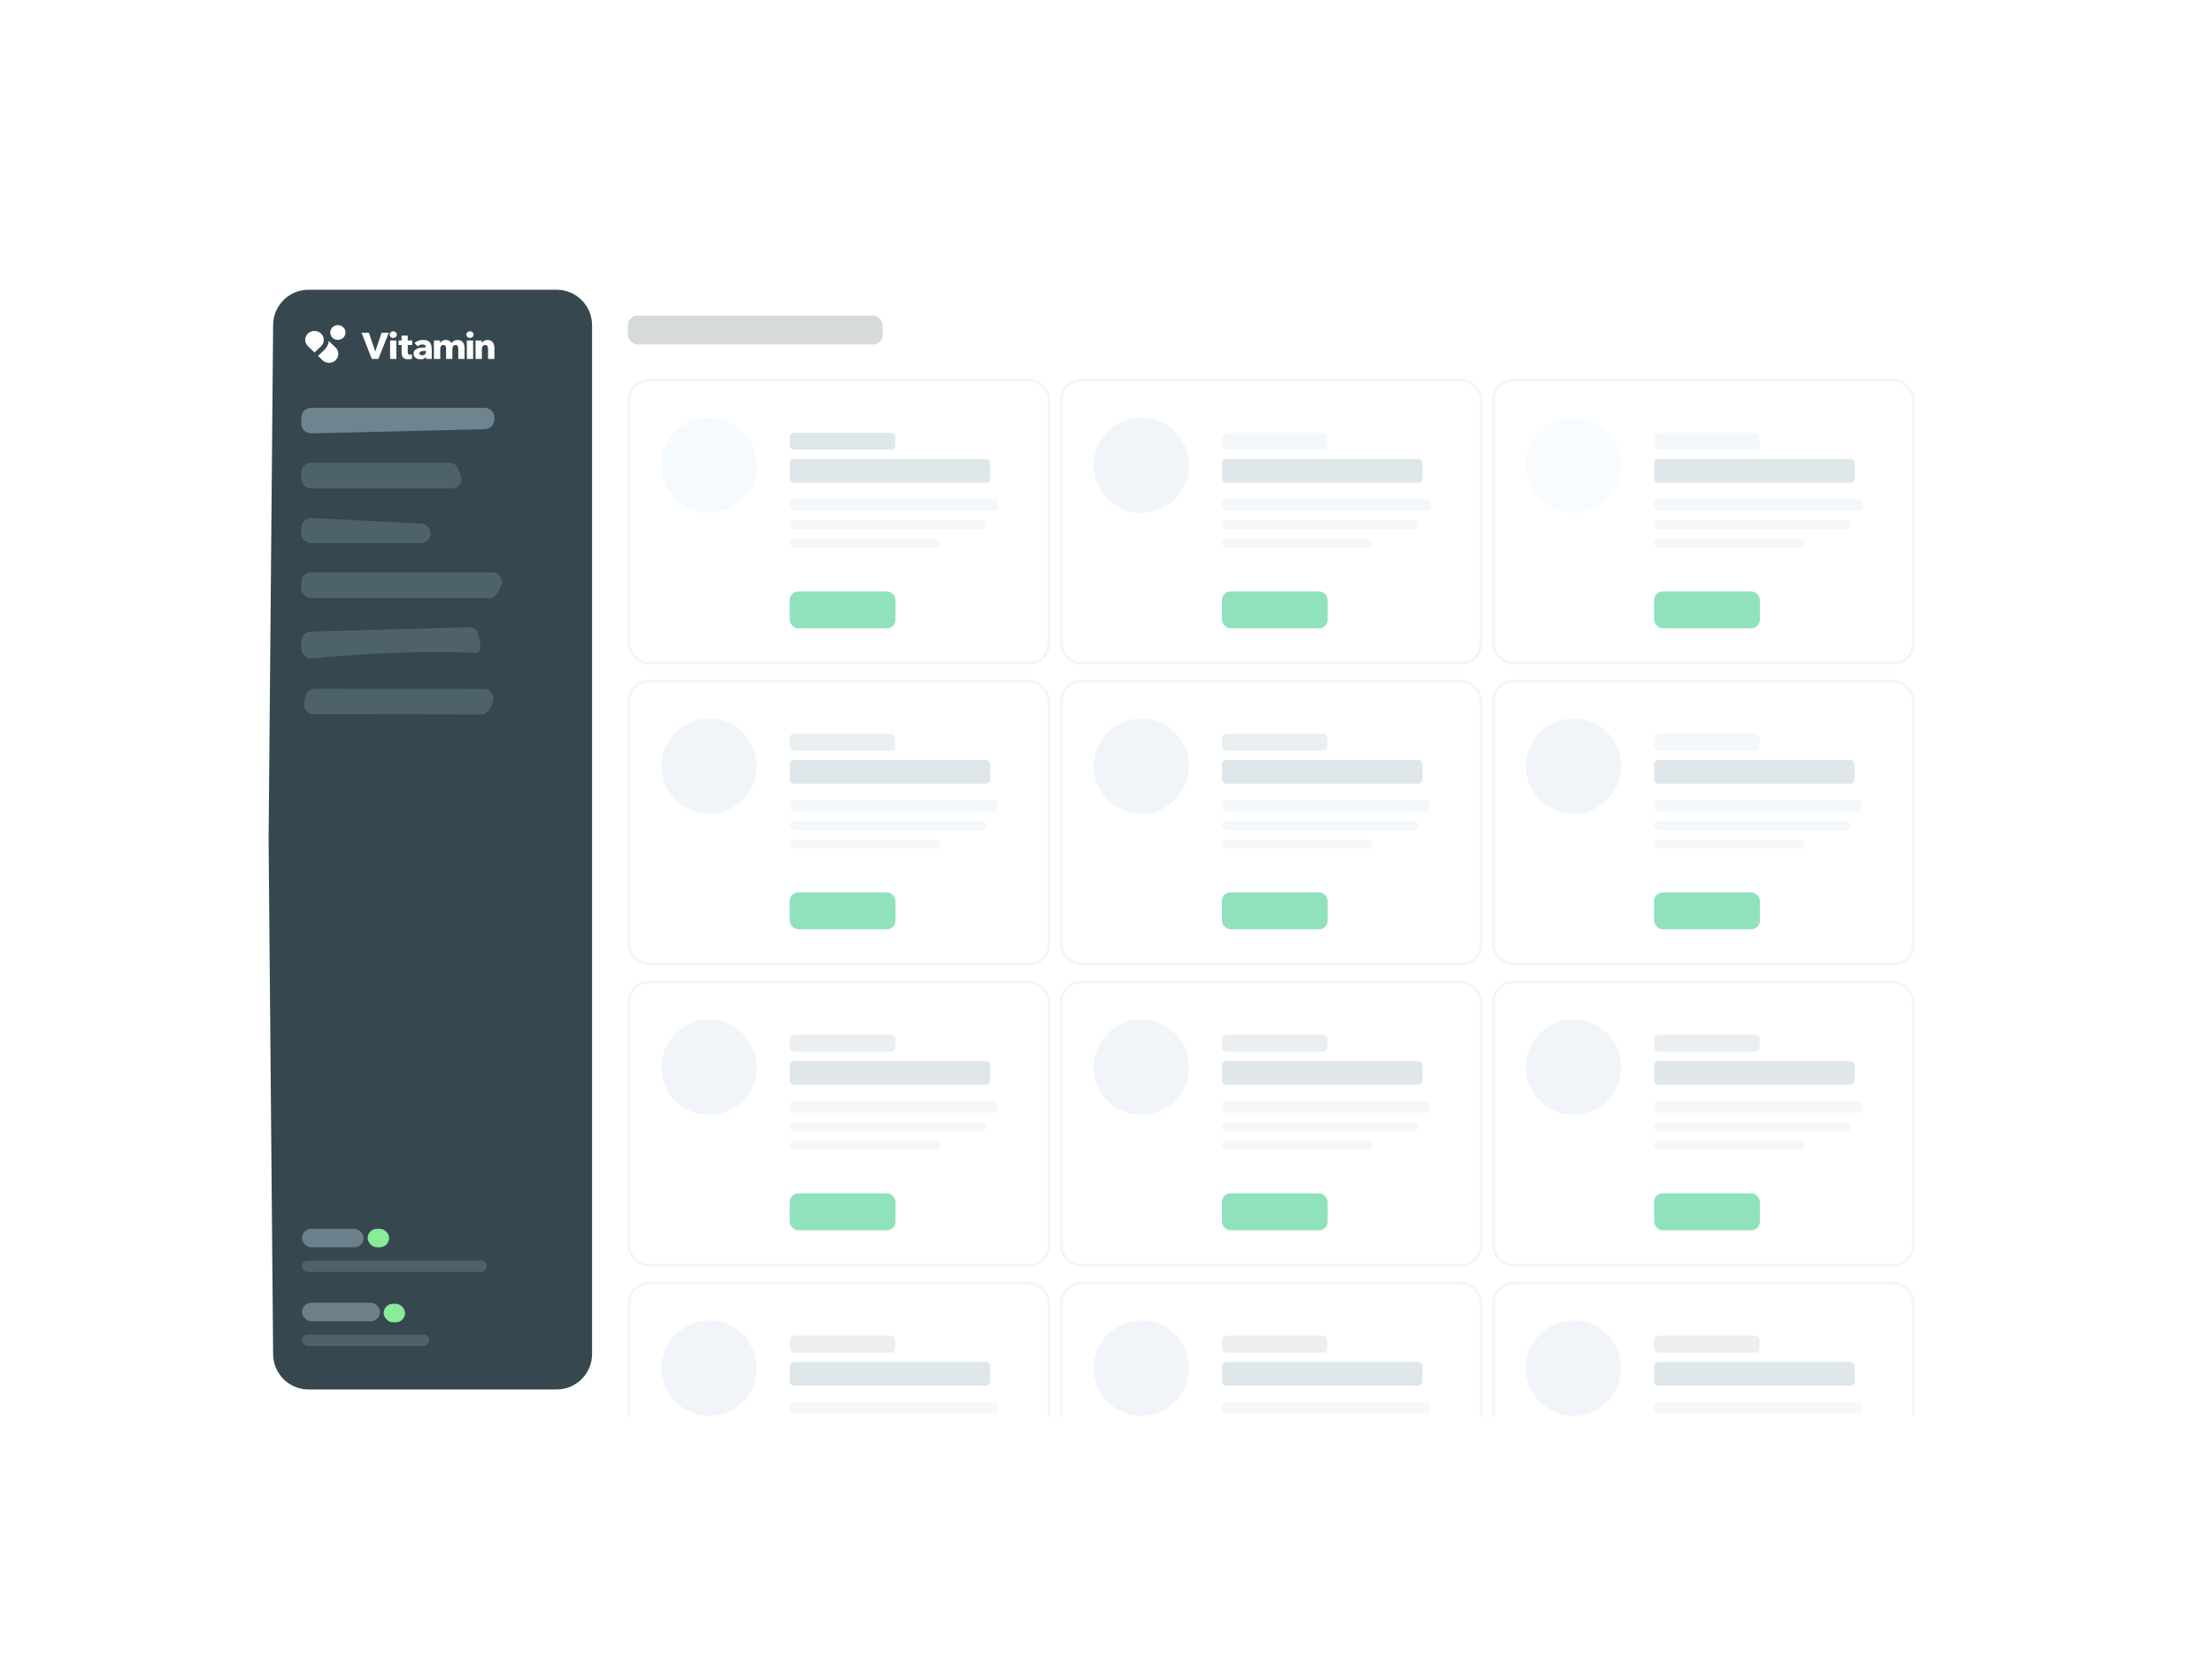 <?xml version="1.0" encoding="UTF-8"?> <svg xmlns="http://www.w3.org/2000/svg" width="500" height="375" viewBox="0 0 500 375" fill="none"> <g filter="url(#filter0_dd)"> <g clip-path="url(#clip0)"> <rect x="57" y="27" width="386.141" height="261.438" rx="12" fill="white"></rect> <path d="M61.738 41.668C61.777 37.278 65.347 33.739 69.738 33.739H125.828C130.247 33.739 133.828 37.32 133.828 41.739V121.041V274.316C133.828 278.734 130.247 282.316 125.828 282.316H69.738C65.347 282.316 61.777 278.777 61.738 274.386L60.714 158.027L61.738 41.668Z" fill="#37474F"></path> <rect x="68.263" y="262.722" width="17.647" height="4.169" rx="2.084" fill="#6B808B"></rect> <rect x="86.718" y="262.957" width="4.848" height="4.169" rx="2.084" fill="#8AEB99"></rect> <rect x="68.263" y="269.922" width="28.773" height="2.528" rx="1.264" fill="#4F626C"></rect> <rect x="68.263" y="246.001" width="13.93" height="4.169" rx="2.084" fill="#6B808B"></rect> <rect x="83.107" y="246.001" width="4.848" height="4.169" rx="2.084" fill="#8AEB99"></rect> <rect x="68.263" y="253.201" width="41.758" height="2.528" rx="1.264" fill="#4F626C"></rect> <g clip-path="url(#clip1)"> <path d="M85.526 49.371H84.045L81.724 43.451H83.387L84.807 47.648H84.842L86.253 43.451H87.89L85.526 49.371Z" fill="white"></path> <path d="M89.701 43.878C89.701 43.983 89.677 44.084 89.631 44.179C89.591 44.268 89.533 44.346 89.458 44.413C89.389 44.48 89.302 44.533 89.198 44.572C89.1 44.611 88.996 44.63 88.887 44.63C88.656 44.63 88.462 44.558 88.306 44.413C88.15 44.262 88.073 44.084 88.073 43.878C88.073 43.777 88.093 43.682 88.133 43.593C88.174 43.499 88.231 43.418 88.306 43.351C88.381 43.284 88.468 43.231 88.566 43.192C88.664 43.147 88.771 43.125 88.887 43.125C88.996 43.125 89.1 43.145 89.198 43.184C89.302 43.223 89.389 43.276 89.458 43.343C89.533 43.409 89.591 43.49 89.631 43.585C89.677 43.674 89.701 43.772 89.701 43.878ZM88.176 49.371V45.207H89.597V49.371H88.176Z" fill="white"></path> <path d="M92.167 46.235V47.824C92.167 48.019 92.205 48.167 92.28 48.267C92.361 48.362 92.502 48.409 92.704 48.409C92.773 48.409 92.846 48.404 92.921 48.393C93.001 48.382 93.068 48.365 93.12 48.342L93.137 49.346C93.039 49.379 92.915 49.407 92.765 49.429C92.615 49.457 92.465 49.471 92.314 49.471C92.026 49.471 91.783 49.438 91.587 49.371C91.391 49.298 91.232 49.198 91.111 49.07C90.995 48.936 90.911 48.78 90.859 48.602C90.808 48.418 90.781 48.214 90.781 47.991V46.235H90.089V45.207H90.773V44.112H92.167V45.207H93.18V46.235H92.167Z" fill="white"></path> <path d="M96.298 47.556H96.116C95.96 47.556 95.801 47.565 95.64 47.582C95.484 47.593 95.343 47.618 95.215 47.657C95.094 47.696 94.993 47.754 94.912 47.832C94.832 47.905 94.791 48.002 94.791 48.125C94.791 48.203 94.808 48.27 94.843 48.326C94.883 48.382 94.933 48.426 94.99 48.459C95.048 48.493 95.114 48.518 95.189 48.535C95.264 48.546 95.337 48.551 95.406 48.551C95.695 48.551 95.914 48.476 96.064 48.326C96.22 48.17 96.298 47.961 96.298 47.699V47.556ZM93.691 45.776C93.945 45.541 94.24 45.366 94.575 45.249C94.915 45.132 95.262 45.073 95.614 45.073C95.978 45.073 96.284 45.118 96.532 45.207C96.786 45.291 96.991 45.424 97.147 45.608C97.302 45.787 97.415 46.015 97.484 46.294C97.559 46.567 97.597 46.893 97.597 47.272V49.371H96.298V48.928H96.272C96.162 49.1 95.995 49.234 95.77 49.329C95.55 49.424 95.311 49.471 95.051 49.471C94.878 49.471 94.699 49.449 94.514 49.404C94.329 49.36 94.159 49.287 94.003 49.187C93.853 49.087 93.729 48.953 93.631 48.786C93.532 48.618 93.483 48.412 93.483 48.167C93.483 47.866 93.567 47.623 93.735 47.439C93.908 47.255 94.127 47.113 94.393 47.013C94.664 46.913 94.964 46.846 95.293 46.812C95.623 46.779 95.943 46.762 96.255 46.762V46.695C96.255 46.489 96.18 46.339 96.029 46.244C95.879 46.144 95.695 46.093 95.475 46.093C95.273 46.093 95.077 46.135 94.886 46.219C94.702 46.302 94.543 46.403 94.41 46.52L93.691 45.776Z" fill="white"></path> <path d="M103.589 49.371V47.097C103.589 46.98 103.581 46.868 103.563 46.762C103.546 46.651 103.514 46.556 103.468 46.478C103.422 46.4 103.358 46.339 103.277 46.294C103.202 46.244 103.101 46.219 102.974 46.219C102.853 46.219 102.746 46.244 102.654 46.294C102.567 46.344 102.492 46.411 102.429 46.495C102.371 46.578 102.328 46.676 102.299 46.787C102.27 46.893 102.256 47.005 102.256 47.122V49.371H100.835V46.996C100.835 46.757 100.786 46.567 100.688 46.428C100.59 46.288 100.434 46.219 100.22 46.219C99.995 46.219 99.819 46.305 99.692 46.478C99.571 46.651 99.51 46.862 99.51 47.113V49.371H98.081V45.207H99.458V45.784H99.476C99.528 45.695 99.591 45.608 99.666 45.525C99.747 45.441 99.842 45.369 99.952 45.307C100.062 45.24 100.183 45.188 100.316 45.148C100.454 45.109 100.604 45.09 100.766 45.09C101.078 45.09 101.34 45.151 101.554 45.274C101.773 45.397 101.944 45.572 102.065 45.801C102.209 45.583 102.394 45.41 102.619 45.282C102.844 45.154 103.119 45.09 103.442 45.09C103.736 45.09 103.982 45.143 104.178 45.249C104.38 45.349 104.542 45.483 104.663 45.65C104.784 45.812 104.871 45.996 104.923 46.202C104.981 46.403 105.009 46.6 105.009 46.796V49.371H103.589Z" fill="white"></path> <path d="M107.048 43.878C107.048 43.983 107.025 44.084 106.978 44.179C106.938 44.268 106.88 44.346 106.805 44.413C106.736 44.48 106.649 44.533 106.545 44.572C106.447 44.611 106.343 44.63 106.234 44.63C106.003 44.63 105.809 44.558 105.653 44.413C105.497 44.262 105.42 44.084 105.42 43.878C105.42 43.777 105.44 43.682 105.48 43.593C105.521 43.499 105.578 43.418 105.653 43.351C105.728 43.284 105.815 43.231 105.913 43.192C106.011 43.147 106.118 43.125 106.234 43.125C106.343 43.125 106.447 43.145 106.545 43.184C106.649 43.223 106.736 43.276 106.805 43.343C106.88 43.409 106.938 43.49 106.978 43.585C107.025 43.674 107.048 43.772 107.048 43.878ZM105.523 49.371V45.207H106.944V49.371H105.523Z" fill="white"></path> <path d="M110.325 49.371V47.097C110.325 46.98 110.313 46.868 110.29 46.762C110.273 46.656 110.241 46.564 110.195 46.486C110.149 46.403 110.082 46.339 109.996 46.294C109.915 46.244 109.811 46.219 109.684 46.219C109.557 46.219 109.444 46.244 109.346 46.294C109.254 46.339 109.176 46.403 109.112 46.486C109.049 46.57 109 46.667 108.965 46.779C108.936 46.885 108.922 46.996 108.922 47.113V49.371H107.493V45.207H108.87V45.784H108.887C108.939 45.695 109.006 45.608 109.086 45.525C109.173 45.436 109.271 45.36 109.381 45.299C109.496 45.238 109.62 45.188 109.753 45.148C109.886 45.109 110.027 45.09 110.178 45.09C110.466 45.09 110.712 45.14 110.914 45.24C111.116 45.341 111.277 45.472 111.399 45.633C111.526 45.789 111.615 45.971 111.667 46.177C111.725 46.383 111.754 46.589 111.754 46.796V49.371H110.325Z" fill="white"></path> <path fill-rule="evenodd" clip-rule="evenodd" d="M71.888 48.698L72.889 49.665C73.708 50.455 75.036 50.455 75.855 49.665C76.674 48.874 76.674 47.592 75.855 46.801L74.306 45.306C74.249 46.02 73.937 46.72 73.371 47.266L71.888 48.698Z" fill="white"></path> <path d="M69.608 46.497C68.789 45.706 68.789 44.424 69.608 43.633C70.427 42.843 71.755 42.843 72.574 43.633C73.393 44.424 73.393 45.706 72.574 46.497L71.091 47.929L69.608 46.497Z" fill="white"></path> <path fill-rule="evenodd" clip-rule="evenodd" d="M75.151 42.221C75.476 41.909 75.915 41.735 76.372 41.735C76.83 41.735 77.269 41.909 77.594 42.221C77.916 42.534 78.097 42.958 78.097 43.4C78.097 43.841 77.916 44.265 77.594 44.579C77.269 44.89 76.83 45.065 76.372 45.065C75.915 45.065 75.476 44.89 75.151 44.579C74.828 44.265 74.647 43.842 74.647 43.4C74.647 42.958 74.828 42.534 75.151 42.221Z" fill="white"></path> </g> <g opacity="0.5"> <path d="M68.111 62.622C68.111 61.413 69.091 60.434 70.299 60.434H109.566C110.774 60.434 111.754 61.413 111.754 62.622V63.067C111.754 64.254 110.806 65.225 109.619 65.254L70.352 66.207C69.124 66.237 68.111 65.249 68.111 64.019V62.622Z" fill="#A5C3D2"></path> <path d="M68.111 75.012C68.111 73.804 69.091 72.824 70.299 72.824H101.549C102.44 72.824 103.242 73.365 103.577 74.19L104.165 75.642C104.748 77.08 103.69 78.651 102.138 78.651H70.299C69.091 78.651 68.111 77.672 68.111 76.464V75.012Z" fill="#667D89"></path> <path d="M68.111 87.517C68.111 86.265 69.16 85.268 70.411 85.332L95.221 86.603C96.674 86.677 97.651 88.124 97.178 89.5L97.155 89.566C96.852 90.449 96.021 91.042 95.087 91.042H70.299C69.091 91.042 68.111 90.062 68.111 88.854V87.517Z" fill="#667D89"></path> <path d="M68.111 99.793C68.111 98.585 69.091 97.605 70.299 97.605H111.266C112.878 97.605 113.936 99.289 113.238 100.741L112.54 102.193C112.175 102.95 111.409 103.432 110.568 103.432H70.299C69.091 103.432 68.111 102.453 68.111 101.244V99.793Z" fill="#667D89"></path> <path d="M68.111 113.185C68.111 111.999 69.055 111.03 70.24 110.998L106.023 110.037C106.95 110.012 107.797 110.573 108.057 111.464C108.568 113.214 109.105 115.895 107.571 115.823C92.738 115.119 76.556 116.483 70.54 117.072C69.239 117.2 68.111 116.179 68.111 114.872V113.185Z" fill="#667D89"></path> <path d="M68.771 126.957C68.435 128.333 69.478 129.661 70.895 129.664C85.128 129.692 94.056 129.71 108.652 129.739C109.483 129.741 110.245 129.272 110.616 128.528L111.31 127.139C112.035 125.685 110.979 123.975 109.354 123.974L71.23 123.934C70.221 123.933 69.342 124.622 69.102 125.602L68.771 126.957Z" fill="#667D89"></path> </g> <rect opacity="0.2" x="141.914" y="39.594" width="57.608" height="6.519" rx="2.188" fill="#37474F"></rect> <g opacity="0.6"> <rect x="142.199" y="54.187" width="94.875" height="63.946" rx="4.393" fill="white" stroke="#EBEEF0" stroke-width="0.569"></rect> <circle cx="160.285" cy="73.394" r="10.779" fill="#ECF6FE"></circle> <rect opacity="0.1" x="178.51" y="81.039" width="47.127" height="2.684" rx="0.978" fill="#5290B5"></rect> <rect opacity="0.3" x="178.51" y="66.05" width="23.851" height="3.845" rx="0.978" fill="#55788C"></rect> <rect opacity="0.3" x="178.51" y="71.983" width="45.334" height="5.392" rx="0.978" fill="#55788C"></rect> <rect opacity="0.1" x="178.51" y="85.811" width="44.443" height="2.088" rx="0.978" fill="#5290B5"></rect> <rect opacity="0.1" x="178.51" y="89.987" width="34.003" height="2.088" rx="0.978" fill="#5290B5"></rect> <rect x="178.51" y="101.918" width="23.904" height="8.352" rx="1.949" fill="#45CE90"></rect> <rect x="142.199" y="122.221" width="94.875" height="63.946" rx="4.393" fill="white" stroke="#EBEEF0" stroke-width="0.569"></rect> <circle cx="160.285" cy="141.428" r="10.779" fill="#E7EFF5"></circle> <rect opacity="0.1" x="178.51" y="149.072" width="47.127" height="2.684" rx="0.978" fill="#5290B5"></rect> <rect opacity="0.2" x="178.51" y="134.083" width="23.851" height="3.845" rx="0.978" fill="#577A8F"></rect> <rect opacity="0.3" x="178.51" y="140.016" width="45.334" height="5.392" rx="0.978" fill="#55788C"></rect> <rect opacity="0.1" x="178.51" y="153.845" width="44.443" height="2.088" rx="0.978" fill="#5290B5"></rect> <rect opacity="0.1" x="178.51" y="158.021" width="34.003" height="2.088" rx="0.978" fill="#5290B5"></rect> <rect x="178.51" y="169.951" width="23.904" height="8.352" rx="1.949" fill="#45CE90"></rect> <rect x="142.199" y="190.255" width="94.875" height="63.946" rx="4.393" fill="white" stroke="#EBEEF0" stroke-width="0.569"></rect> <circle cx="160.285" cy="209.462" r="10.779" fill="#E7EFF5"></circle> <rect opacity="0.1" x="178.51" y="217.106" width="47.127" height="2.684" rx="0.978" fill="#5290B5"></rect> <rect opacity="0.2" x="178.51" y="202.117" width="23.851" height="3.845" rx="0.978" fill="#577A8F"></rect> <rect opacity="0.3" x="178.51" y="208.05" width="45.334" height="5.392" rx="0.978" fill="#55788C"></rect> <rect opacity="0.1" x="178.51" y="221.879" width="44.443" height="2.088" rx="0.978" fill="#5290B5"></rect> <rect opacity="0.1" x="178.51" y="226.054" width="34.003" height="2.088" rx="0.978" fill="#5290B5"></rect> <rect x="178.51" y="237.985" width="23.904" height="8.352" rx="1.949" fill="#45CE90"></rect> <rect x="142.199" y="258.288" width="94.875" height="63.946" rx="4.393" fill="white" stroke="#EBEEF0" stroke-width="0.569"></rect> <circle cx="160.285" cy="277.495" r="10.779" fill="#E7EFF5"></circle> <rect opacity="0.1" x="178.51" y="285.139" width="47.127" height="2.684" rx="0.978" fill="#5290B5"></rect> <rect opacity="0.2" x="178.51" y="270.15" width="23.851" height="3.845" rx="0.978" fill="#577A8F"></rect> <rect opacity="0.3" x="178.51" y="276.083" width="45.334" height="5.392" rx="0.978" fill="#55788C"></rect> <rect x="239.892" y="54.187" width="94.875" height="63.946" rx="4.393" fill="white" stroke="#EBEEF0" stroke-width="0.569"></rect> <circle cx="257.978" cy="73.394" r="10.779" fill="#E7EFF5"></circle> <rect opacity="0.1" x="276.203" y="81.039" width="47.127" height="2.684" rx="0.978" fill="#5290B5"></rect> <rect opacity="0.1" x="276.203" y="66.05" width="23.851" height="3.845" rx="0.978" fill="#5290B5"></rect> <rect opacity="0.3" x="276.203" y="71.983" width="45.334" height="5.392" rx="0.978" fill="#55788C"></rect> <rect opacity="0.1" x="276.203" y="85.811" width="44.443" height="2.088" rx="0.978" fill="#5290B5"></rect> <rect opacity="0.1" x="276.203" y="89.987" width="34.003" height="2.088" rx="0.978" fill="#5290B5"></rect> <rect x="276.203" y="101.918" width="23.904" height="8.352" rx="1.949" fill="#45CE90"></rect> <rect x="239.892" y="122.221" width="94.875" height="63.946" rx="4.393" fill="white" stroke="#EBEEF0" stroke-width="0.569"></rect> <circle cx="257.978" cy="141.428" r="10.779" fill="#E7EFF5"></circle> <rect opacity="0.1" x="276.203" y="149.072" width="47.127" height="2.684" rx="0.978" fill="#5290B5"></rect> <rect opacity="0.2" x="276.203" y="134.083" width="23.851" height="3.845" rx="0.978" fill="#577A8F"></rect> <rect opacity="0.3" x="276.203" y="140.016" width="45.334" height="5.392" rx="0.978" fill="#55788C"></rect> <rect opacity="0.1" x="276.203" y="153.845" width="44.443" height="2.088" rx="0.978" fill="#5290B5"></rect> <rect opacity="0.1" x="276.203" y="158.021" width="34.003" height="2.088" rx="0.978" fill="#5290B5"></rect> <rect x="276.203" y="169.951" width="23.904" height="8.352" rx="1.949" fill="#45CE90"></rect> <rect x="239.892" y="190.255" width="94.875" height="63.946" rx="4.393" fill="white" stroke="#EBEEF0" stroke-width="0.569"></rect> <circle cx="257.978" cy="209.462" r="10.779" fill="#E7EFF5"></circle> <rect opacity="0.1" x="276.203" y="217.106" width="47.127" height="2.684" rx="0.978" fill="#5290B5"></rect> <rect opacity="0.2" x="276.203" y="202.117" width="23.851" height="3.845" rx="0.978" fill="#577A8F"></rect> <rect opacity="0.3" x="276.203" y="208.05" width="45.334" height="5.392" rx="0.978" fill="#55788C"></rect> <rect opacity="0.1" x="276.203" y="221.879" width="44.443" height="2.088" rx="0.978" fill="#5290B5"></rect> <rect opacity="0.1" x="276.203" y="226.054" width="34.003" height="2.088" rx="0.978" fill="#5290B5"></rect> <rect x="276.203" y="237.985" width="23.904" height="8.352" rx="1.949" fill="#45CE90"></rect> <rect x="239.892" y="258.288" width="94.875" height="63.946" rx="4.393" fill="white" stroke="#EBEEF0" stroke-width="0.569"></rect> <circle cx="257.978" cy="277.495" r="10.779" fill="#E7EFF5"></circle> <rect opacity="0.1" x="276.203" y="285.139" width="47.127" height="2.684" rx="0.978" fill="#5290B5"></rect> <rect opacity="0.2" x="276.203" y="270.15" width="23.851" height="3.845" rx="0.978" fill="#577A8F"></rect> <rect opacity="0.3" x="276.203" y="276.083" width="45.334" height="5.392" rx="0.978" fill="#55788C"></rect> <rect x="337.585" y="54.187" width="94.875" height="63.946" rx="4.393" fill="white" stroke="#EBEEF0" stroke-width="0.569"></rect> <circle opacity="0.5" cx="355.672" cy="73.394" r="10.779" fill="#ECF6FE"></circle> <rect opacity="0.1" x="373.897" y="81.039" width="47.127" height="2.684" rx="0.978" fill="#5290B5"></rect> <rect opacity="0.1" x="373.897" y="66.05" width="23.851" height="3.845" rx="0.978" fill="#5290B5"></rect> <rect opacity="0.3" x="373.897" y="71.983" width="45.334" height="5.392" rx="0.978" fill="#55788C"></rect> <rect opacity="0.1" x="373.897" y="85.811" width="44.443" height="2.088" rx="0.978" fill="#5290B5"></rect> <rect opacity="0.1" x="373.897" y="89.987" width="34.003" height="2.088" rx="0.978" fill="#5290B5"></rect> <rect x="373.897" y="101.918" width="23.904" height="8.352" rx="1.949" fill="#45CE90"></rect> <rect x="337.585" y="122.221" width="94.875" height="63.946" rx="4.393" fill="white" stroke="#EBEEF0" stroke-width="0.569"></rect> <circle cx="355.672" cy="141.428" r="10.779" fill="#E7EFF5"></circle> <rect opacity="0.1" x="373.897" y="149.072" width="47.127" height="2.684" rx="0.978" fill="#5290B5"></rect> <rect opacity="0.1" x="373.897" y="134.083" width="23.851" height="3.845" rx="0.978" fill="#5290B5"></rect> <rect opacity="0.3" x="373.897" y="140.016" width="45.334" height="5.392" rx="0.978" fill="#55788C"></rect> <rect opacity="0.1" x="373.897" y="153.845" width="44.443" height="2.088" rx="0.978" fill="#5290B5"></rect> <rect opacity="0.1" x="373.897" y="158.021" width="34.003" height="2.088" rx="0.978" fill="#5290B5"></rect> <rect x="373.897" y="169.951" width="23.904" height="8.352" rx="1.949" fill="#45CE90"></rect> <rect x="337.585" y="190.255" width="94.875" height="63.946" rx="4.393" fill="white" stroke="#EBEEF0" stroke-width="0.569"></rect> <circle cx="355.672" cy="209.462" r="10.779" fill="#E7EFF5"></circle> <rect opacity="0.1" x="373.897" y="217.106" width="47.127" height="2.684" rx="0.978" fill="#5290B5"></rect> <rect opacity="0.2" x="373.897" y="202.117" width="23.851" height="3.845" rx="0.978" fill="#577A8F"></rect> <rect opacity="0.3" x="373.897" y="208.05" width="45.334" height="5.392" rx="0.978" fill="#55788C"></rect> <rect opacity="0.1" x="373.897" y="221.879" width="44.443" height="2.088" rx="0.978" fill="#5290B5"></rect> <rect opacity="0.1" x="373.897" y="226.054" width="34.003" height="2.088" rx="0.978" fill="#5290B5"></rect> <rect x="373.897" y="237.985" width="23.904" height="8.352" rx="1.949" fill="#45CE90"></rect> <rect x="337.585" y="258.288" width="94.875" height="63.946" rx="4.393" fill="white" stroke="#EBEEF0" stroke-width="0.569"></rect> <circle cx="355.672" cy="277.495" r="10.779" fill="#E7EFF5"></circle> <rect opacity="0.1" x="373.897" y="285.139" width="47.127" height="2.684" rx="0.978" fill="#5290B5"></rect> <rect opacity="0.2" x="373.897" y="270.15" width="23.851" height="3.845" rx="0.978" fill="#577A8F"></rect> <rect opacity="0.3" x="373.897" y="276.083" width="45.334" height="5.392" rx="0.978" fill="#55788C"></rect> </g> </g> </g> <defs> <filter id="filter0_dd" x="0.28" y="0.058" width="499.581" height="374.878" filterUnits="userSpaceOnUse" color-interpolation-filters="sRGB"> <feFlood flood-opacity="0" result="BackgroundImageFix"></feFlood> <feColorMatrix in="SourceAlpha" type="matrix" values="0 0 0 0 0 0 0 0 0 0 0 0 0 0 0 0 0 0 127 0" result="hardAlpha"></feColorMatrix> <feOffset dy="1.98"></feOffset> <feGaussianBlur stdDeviation="1.886"></feGaussianBlur> <feColorMatrix type="matrix" values="0 0 0 0 0 0 0 0 0 0 0 0 0 0 0 0 0 0 0.028 0"></feColorMatrix> <feBlend mode="normal" in2="BackgroundImageFix" result="effect1_dropShadow"></feBlend> <feColorMatrix in="SourceAlpha" type="matrix" values="0 0 0 0 0 0 0 0 0 0 0 0 0 0 0 0 0 0 127 0" result="hardAlpha"></feColorMatrix> <feOffset dy="29.778"></feOffset> <feGaussianBlur stdDeviation="28.36"></feGaussianBlur> <feColorMatrix type="matrix" values="0 0 0 0 0 0 0 0 0 0 0 0 0 0 0 0 0 0 0.07 0"></feColorMatrix> <feBlend mode="normal" in2="effect1_dropShadow" result="effect2_dropShadow"></feBlend> <feBlend mode="normal" in="SourceGraphic" in2="effect2_dropShadow" result="shape"></feBlend> </filter> <clipPath id="clip0"> <rect x="57" y="27" width="386.141" height="261.438" rx="12" fill="white"></rect> </clipPath> <clipPath id="clip1"> <rect width="45.547" height="10.375" fill="white" transform="translate(68.111 40.673)"></rect> </clipPath> </defs> </svg> 